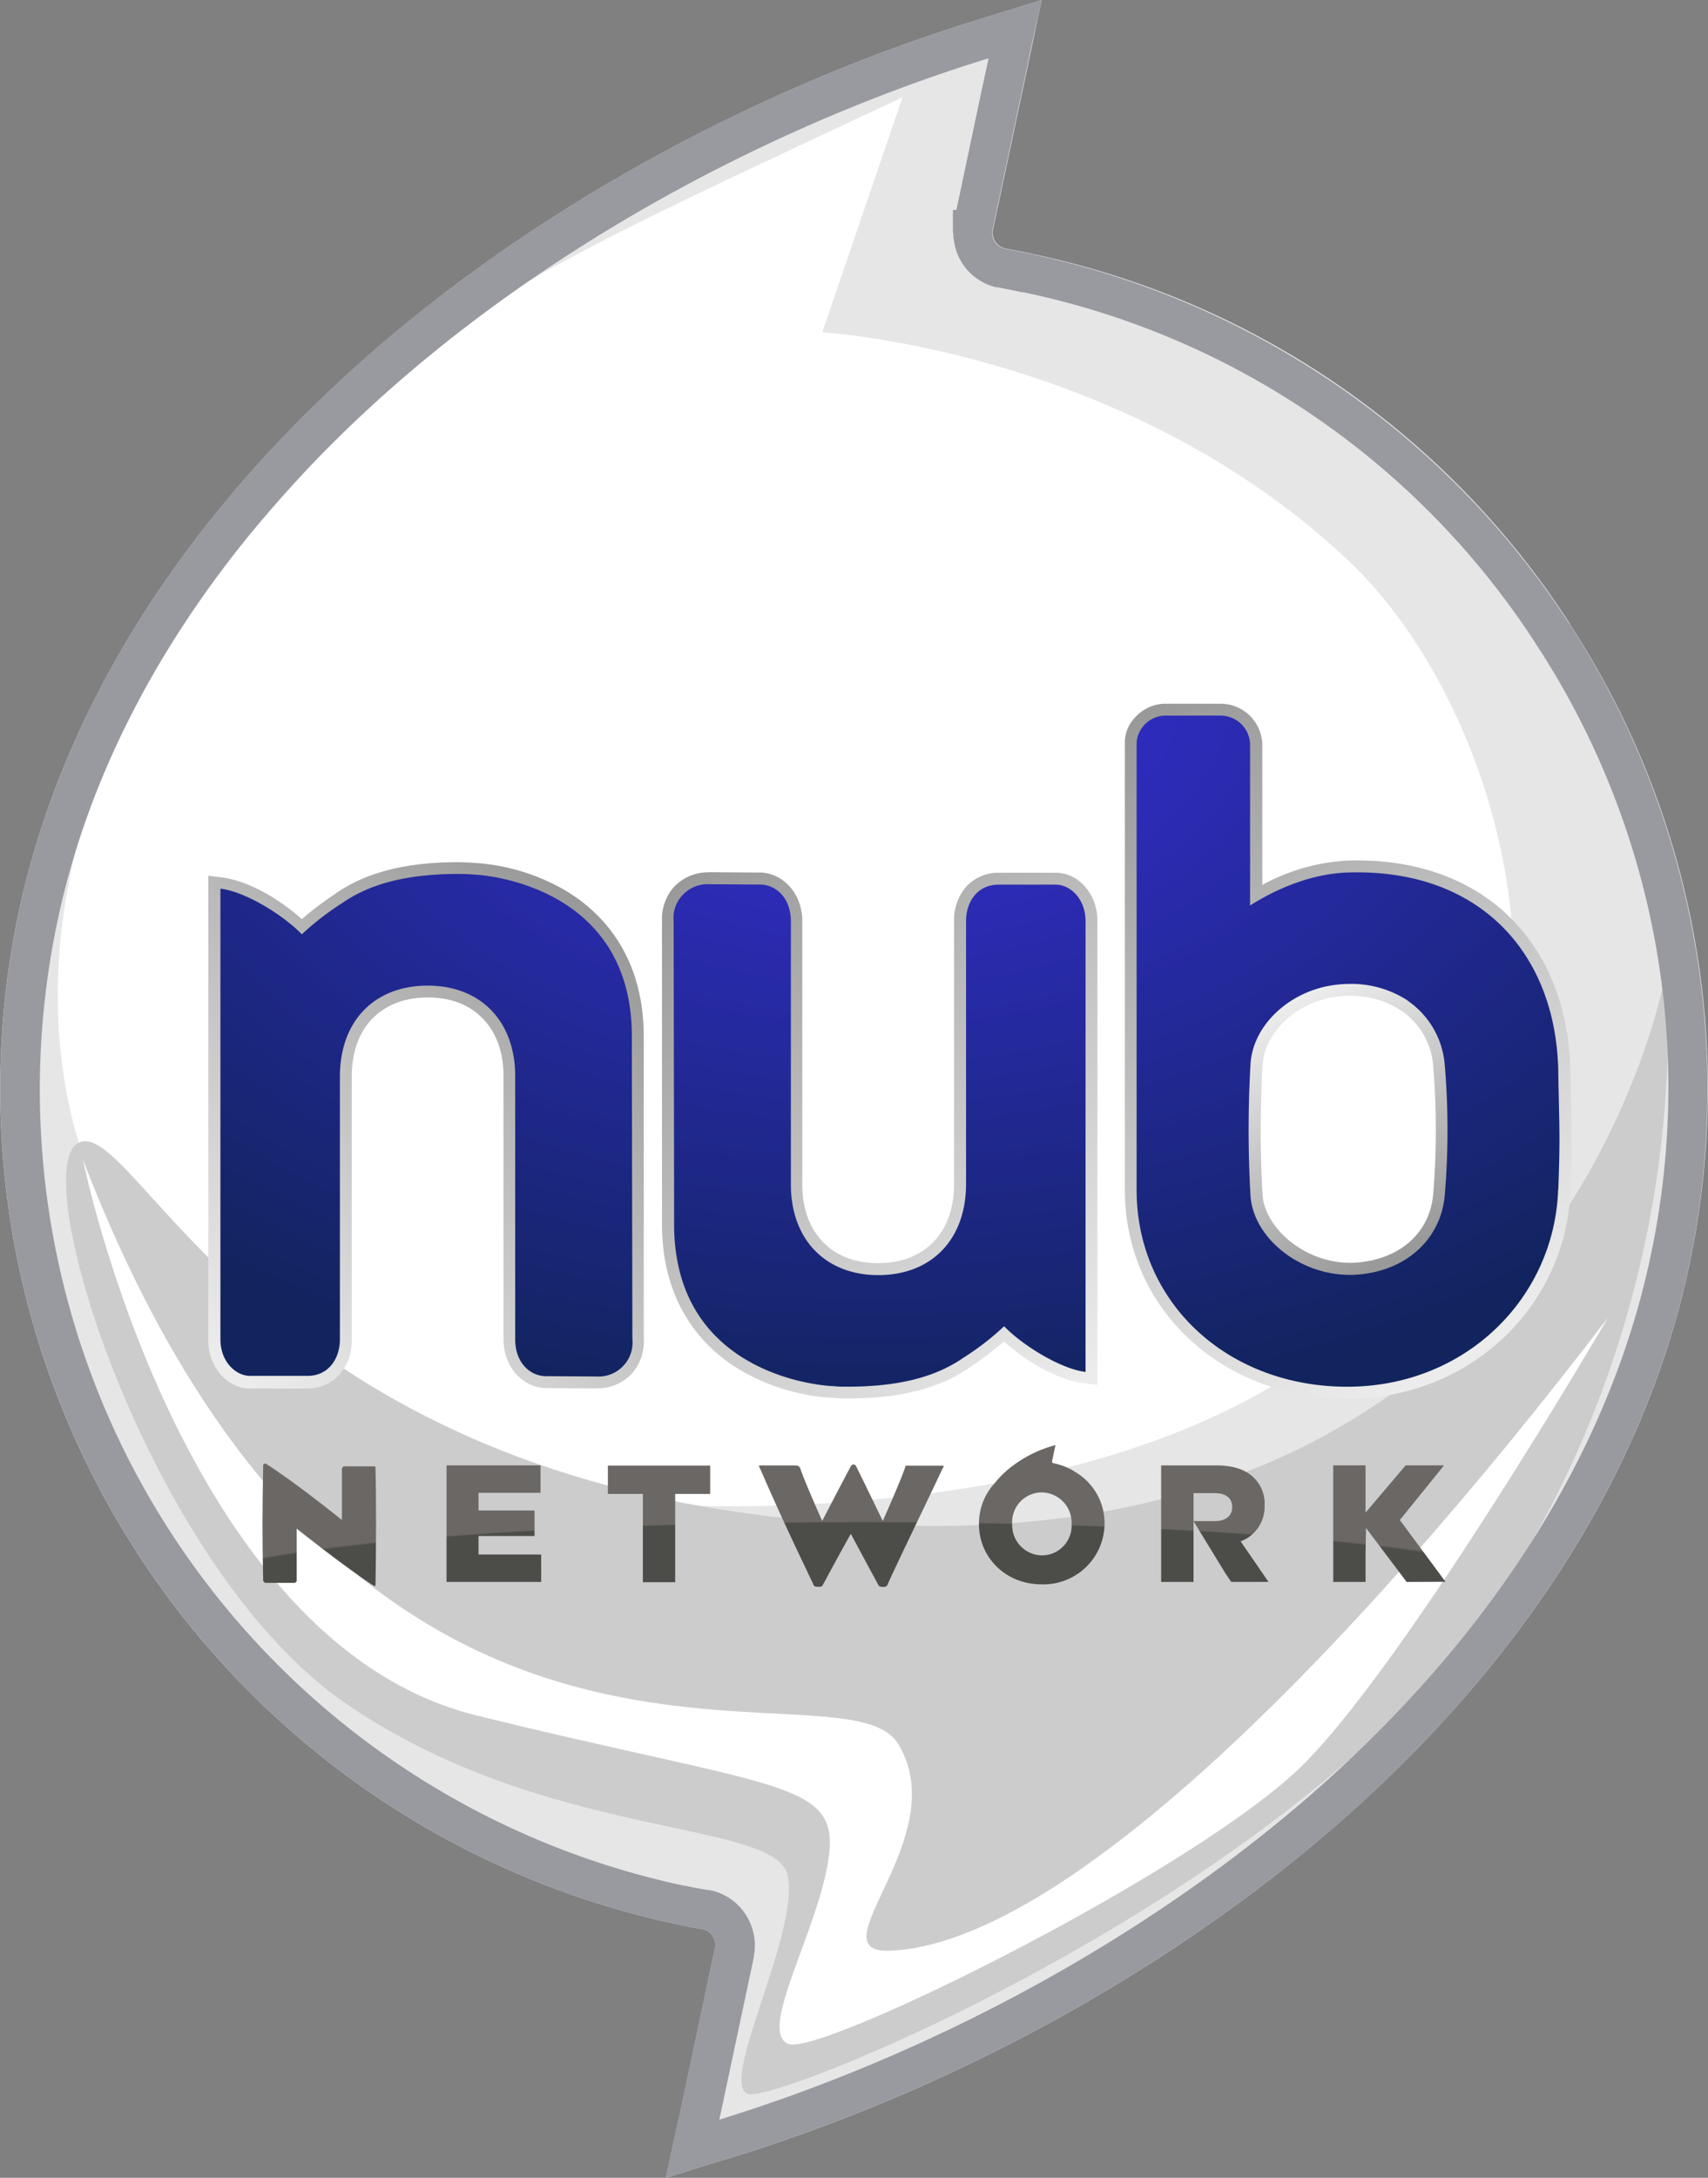 <svg xmlns="http://www.w3.org/2000/svg" xmlns:xlink="http://www.w3.org/1999/xlink" viewBox="0 0 327.08 416.93"><rect x="0" y="0" width="327.08" height="416.93" fill="#808080" stroke="none"/><defs><style>.cls-1{fill:none;}.cls-2{fill:#e6e6e6;}.cls-3{clip-path:url(#clip-path);}.cls-4{fill:#fff;}.cls-5{fill:#ccc;}.cls-6{fill:url(#linear-gradient);}.cls-7{fill:url(#linear-gradient-2);}.cls-8{fill:url(#radial-gradient);}.cls-9{fill:url(#linear-gradient-3);}.cls-10{fill:url(#radial-gradient-2);}.cls-11{fill:url(#radial-gradient-3);}.cls-12{fill:url(#radial-gradient-4);}.cls-13{fill:url(#radial-gradient-5);}.cls-14{fill:url(#radial-gradient-6);}.cls-15{fill:url(#radial-gradient-7);}.cls-16{fill:url(#radial-gradient-8);}.cls-17{fill:url(#radial-gradient-9);}.cls-18{fill:#989aa0;}.cls-19{fill:url(#linear-gradient-4);}.cls-20{fill:url(#radial-gradient-10);}</style><clipPath id="clip-path"><path class="cls-1" d="M300.64,119.41A162.27,162.27,0,0,0,197.49,48.57c-1.45-.33-3-.63-5-1A3.13,3.13,0,0,1,190.14,44v.08l6.5-30.58L197.58,9l1.89-9-8.79,2.72-4.36,1.36C144.45,17.11,104,39.24,72.38,66.43,35.75,98,12,135.3,3.61,174.47A163.45,163.45,0,0,0,129.55,368.36c1.49.36,3.17.65,5,.95a3.13,3.13,0,0,1,2.39,3.56l-6.49,30.57-1,4.49-1.93,9,8.82-2.76,4.39-1.32c41.84-13,82.29-35.17,113.91-62.34,36.67-31.54,60.45-68.9,68.79-108a162.63,162.63,0,0,0-22.82-123.06"/></clipPath><linearGradient id="linear-gradient" x1="330.35" y1="656.22" x2="402.17" y2="771.82" gradientTransform="translate(-118.61 -515.07)" gradientUnits="userSpaceOnUse"><stop offset="0" stop-color="#999"/><stop offset="1" stop-color="#ececec"/></linearGradient><linearGradient id="linear-gradient-2" x1="389.15" y1="753.81" x2="364.05" y2="708.22" xlink:href="#linear-gradient"/><radialGradient id="radial-gradient" cx="167.67" cy="130.57" r="142.79" gradientTransform="translate(363.49 -37.11) rotate(90) scale(1 1.5)" gradientUnits="userSpaceOnUse"><stop offset="0" stop-color="#372edb"/><stop offset="1" stop-color="#11245d"/></radialGradient><linearGradient id="linear-gradient-3" x1="251.47" y1="682.08" x2="329.94" y2="776.54" xlink:href="#linear-gradient"/><radialGradient id="radial-gradient-2" cx="167.67" cy="130.57" r="142.74" gradientTransform="translate(364 -37.11) rotate(90) scale(1 1.5)" xlink:href="#radial-gradient"/><radialGradient id="radial-gradient-3" cx="-330.88" cy="2116.29" r="113.27" gradientTransform="translate(919.7 -182.19) scale(2.28 0.23)" gradientUnits="userSpaceOnUse"><stop offset="0" stop-color="#4c4d48"/><stop offset="0.5" stop-color="#4c4d48"/><stop offset="0.51" stop-color="#6b6764"/><stop offset="1" stop-color="#6b6764"/></radialGradient><radialGradient id="radial-gradient-4" cx="-330.88" cy="2116.29" r="113.27" xlink:href="#radial-gradient-3"/><radialGradient id="radial-gradient-5" cx="-330.88" cy="2116.29" r="113.27" xlink:href="#radial-gradient-3"/><radialGradient id="radial-gradient-6" cx="-330.88" cy="2116.29" r="113.27" xlink:href="#radial-gradient-3"/><radialGradient id="radial-gradient-7" cx="-330.88" cy="2116.29" r="113.27" xlink:href="#radial-gradient-3"/><radialGradient id="radial-gradient-8" cx="-330.88" cy="2116.29" r="113.27" xlink:href="#radial-gradient-3"/><radialGradient id="radial-gradient-9" cx="-330.88" cy="2116.29" r="113.27" xlink:href="#radial-gradient-3"/><linearGradient id="linear-gradient-4" x1="-682.76" y1="791.43" x2="-611.43" y2="705.56" gradientTransform="translate(-568.86 966.44) rotate(180)" xlink:href="#linear-gradient"/><radialGradient id="radial-gradient-10" cx="167.67" cy="130.57" r="141.33" gradientTransform="translate(364 -37.11) rotate(90) scale(1 1.5)" xlink:href="#radial-gradient"/></defs><g id="Layer_2" data-name="Layer 2"><g id="Layer_1-2" data-name="Layer 1"><g id="layer1"><path id="path670" class="cls-2" d="M300.64,119.41A162.27,162.27,0,0,0,197.49,48.57c-1.45-.33-3-.63-5-1A3.13,3.13,0,0,1,190.14,44v.08l6.5-30.58L197.58,9l1.89-9-8.79,2.72-4.36,1.36C144.45,17.11,104,39.24,72.38,66.43,35.75,98,12,135.3,3.61,174.47A163.45,163.45,0,0,0,129.55,368.36c1.49.36,3.17.65,5,.95a3.13,3.13,0,0,1,2.39,3.56l-6.49,30.57-1,4.49-1.93,9,8.82-2.76,4.39-1.32c41.84-13,82.29-35.17,113.91-62.34,36.67-31.54,60.45-68.9,68.79-108a162.63,162.63,0,0,0-22.82-123.06"/><g class="cls-3"><g id="path4074"><path class="cls-4" d="M172.83,18.63l-15.37,45s58.21,3.29,101,43.93,67,169.15-98.86,180.13S-13.89,173.49,43.23,107.59C85.52,58.79,86.06,59.27,172.83,18.63Z"/></g></g><path id="path4848" class="cls-5" d="M318.91,186.68S300.24,293.21,177.23,292.12,27.85,216.33,15.77,218.53s12.08,81.28,50.52,107.64,82.38,22,84.58,32.95-13.18,39.54-7.69,41.73S253,360.21,289.26,302s29.65-115.32,29.65-115.32Z"/><path id="path4917" class="cls-6" d="M223.27,139.3h10.49a3.33,3.33,0,0,1,3.39,3.36v34.89l3.51-2.27c4.3-2.75,10.91-5.73,17.45-5.94h0c12.24-.41,21.55,3.29,27.94,9.66s9.91,15.52,10.07,26.33c.16,10.29.43,11.36,0,22.37-.66,19.42-16.51,35.51-38.13,35.51s-38-14.89-38-35.44v-6.13l0-79.43v-.12a4.52,4.52,0,0,1,.79-1.65,3,3,0,0,1,2.5-1.14Zm0-4.58a7.87,7.87,0,0,0-6,2.74,6.85,6.85,0,0,0-1.86,4.75h0v.11l0,79.32v6.13c0,23,18.8,40,42.61,40S300,249.7,300.73,227.86c.41-11.08.16-12.38,0-22.6-.17-11.78-4.08-22.18-11.43-29.5s-18.07-11.45-31.33-11a38.14,38.14,0,0,0-16.24,4.65V142.66a8,8,0,0,0-8-7.94Z"/><g class="cls-3"><g id="path5101"><path class="cls-4" d="M15.88,222s18.64,92.42,75.34,106.4,69.12,12.43,67.57,26.41-14,34.17-7.77,36.5,78.44-33.39,98.64-53.59,58.24-85.43,58.24-85.43c-50.48,66-104.83,119.89-137.46,121.16-14.75.57,12.42-21.75,1.55-39.61S68.7,359.45,15.88,222Z"/></g></g><path id="path4874" class="cls-7" d="M258.57,190.64a17.41,17.41,0,0,1,9.77,2.84l0,0A14,14,0,0,1,274.45,204a150.33,150.33,0,0,1,0,24.68c-.61,6.57-5.23,11.37-12.28,12.71a18.85,18.85,0,0,1-3.63.36c-8.73,0-16.33-6.65-16.76-13a217.3,217.3,0,0,1,0-24.87c.32-5.86,5.86-11.49,13-12.88a20.57,20.57,0,0,1,3.84-.38Zm0-4.58a26.09,26.09,0,0,0-4.7.45c-8.93,1.75-16.24,8.71-16.7,17.15a222.48,222.48,0,0,0,.05,25.42c.64,9.5,10.35,17.29,21.32,17.29a23.42,23.42,0,0,0,4.49-.43c8.75-1.66,15.18-8.25,16-16.81a148.77,148.77,0,0,0,0-25.61,18.9,18.9,0,0,0-8.08-13.81v0a22,22,0,0,0-12.35-3.63Z"/><path id="path682" class="cls-8" d="M269.64,191.59a19.76,19.76,0,0,0-11.07-3.23,23.23,23.23,0,0,0-4.27.41c-8,1.56-14.44,7.85-14.83,15a219.9,219.9,0,0,0,0,25.15c.53,7.93,9.2,15.15,19.05,15.15a21.37,21.37,0,0,0,4-.4c7.91-1.5,13.44-7.19,14.14-14.75a148.48,148.48,0,0,0,0-25.15,16.44,16.44,0,0,0-7.09-12.19m28.81,36.19c-.71,20.63-17.64,37.71-40.4,37.71s-40.32-15.93-40.32-37.71v-6.15l0-79.43a5.58,5.58,0,0,1,5.58-5.19h10.49a5.64,5.64,0,0,1,5.66,5.65v30.7c4.55-2.91,11.45-6.08,18.62-6.31,25.51-.87,40.07,15.66,40.4,38.25.16,10.25.41,11.43,0,22.48"/><path id="path4878" class="cls-9" d="M135.75,167a8.94,8.94,0,0,0-6.74,2.86l0,0,0,0a9.28,9.28,0,0,0-2.24,6.46l0,52.75v5.25c0,15.46,8,24.18,16,28.54a39.64,39.64,0,0,0,16.58,4.75v0h.11c1,.08,1.95.12,2.89.12,11.47,0,18.58-2.6,23.44-6v0s0,0,.05-.05a60.2,60.2,0,0,0,6.41-4.87c3.93,3.55,9.94,7.32,15.36,8l2.55.31V176.35c0-5.32-3.71-9.27-8-9.27h-11a8.24,8.24,0,0,0-6.31,2.88,9.82,9.82,0,0,0-2.15,6.35v50.31c0,4.94-1.5,8.65-4,11.19s-6,4-10.57,4-8-1.46-10.49-4-4-6.24-4-11.06l0-50.37c0-5.67-4.06-9.34-8.17-9.34h-.1l-.1,0-.31,0h0l-9.25-.07Zm-5.07,4.41,1.74,1.51a3.91,3.91,0,0,1,3.33-1.34l9.47.07h.1l.12,0,.16,0c1.55,0,3.56,1.12,3.56,4.76l0,50.37c0,5.78,1.86,10.77,5.25,14.26A20.4,20.4,0,0,0,182,241c3.42-3.49,5.3-8.49,5.3-14.38V176.31a5.36,5.36,0,0,1,1.09-3.41,3.37,3.37,0,0,1,2.79-1.24h11c1.28,0,3.41,1.46,3.41,4.69V259.6a36.82,36.82,0,0,1-11.63-7.27l-1.58-1.67-1.67,1.6a50,50,0,0,1-7.41,5.75l0,0h0c-4.08,2.82-10.06,5.17-20.89,5.17-.88,0-1.75,0-2.62-.09l0,0h-.07a37.89,37.89,0,0,1-14.64-4.22c-6.95-3.79-13.6-10.56-13.6-24.51V229.1l-.05-52.75c0-1.38-.17-2,1.08-3.41l-1.69-1.55Z"/><path id="path4020" class="cls-10" d="M130.68,171.4a6.45,6.45,0,0,1,5.08-2.12l9.47.06.33,0c2.84,0,5.89,2.38,5.89,7.05l0,50.35c0,10.61,6.68,17.37,16.74,17.37S185,237.44,185,226.62V176.3c0-3.75,2.26-6.92,6.18-6.94h11c2.78,0,5.7,2.72,5.7,7v86.29c-5-.63-12.33-5.33-15.59-8.75a51.81,51.81,0,0,1-7.75,6c-4.47,3.1-11,5.57-22.2,5.57-.92,0-1.85,0-2.8-.11-1.2,0-30.45-1.63-30.45-31v-5.24L129,176.35a6.36,6.36,0,0,1,1.67-4.95"/><g id="g5063"><path id="path642" class="cls-11" d="M71.91,303.18c0,.4,0,.6-.45.33-5.72-3.72-14.64-10.86-14.64-10.86v10.07l-.34.3H50.77l-.37-.33c-.19-8.4-.16-13.62,0-22.31l.4-.23C56.21,283.51,65.48,291,65.48,291V281.1l.32-.38h5.73c.38,0,.38.06.38.38.16,6.42.12,15.23,0,22.08"/><path id="path646" class="cls-12" d="M103.63,302.85H85.51V280.53h18v5.26H91.64v3.38h10.72v4.89H91.64v3.54h12Z"/><path id="path650" class="cls-13" d="M136,286h-6.7v16.9h-6.19V286h-6.7v-5.43H136V286Z"/><path id="path654" class="cls-14" d="M180.57,281c-4.43,9.37-6.74,14-10.37,21.82l-.31.7c-.16.35-1.39.42-1.64,0l-.32-.6c-3-5.53-5-9.29-5-9.29s-2.31,4.12-5.07,9.26l-.36.66c-.25.39-1.56.25-1.64,0l-.29-.63c-3.64-7.66-5.89-12.32-10-21.75-.29-.55-.38-.62.17-.62h6.44c.72,0,.89.14,1.09.62,1,2.93,4.18,10,4.18,10s4.48-8.62,5.49-10.48a.55.55,0,0,1,1,0c1,2,5.11,10.48,5.11,10.48s3.24-7.21,4.28-10.24c.07-.37.07-.34.42-.34h6.49c.54,0,.54,0,.37.45"/><path id="path658" class="cls-15" d="M269.37,302.85l-7.78-10.33-.09,4.57v5.76h-6.19V280.53h6.19v9.06l7.68-9.06h7.35L268.07,291l8.74,11.82Z"/><path id="path662" class="cls-16" d="M237.58,295.08a7.07,7.07,0,0,0,4.59-6.86v-.07a6.9,6.9,0,0,0-2-5.19c-1.51-1.54-3.87-2.42-7.28-2.42H222.36v22.31h6.2v-17h4.05c2.06,0,3.35.9,3.35,2.64v.07c0,1.63-1.23,2.65-3.33,2.65h-4.07l6.11,10,1.1,1.63h7.14Z"/><path id="path666" class="cls-17" d="M205.21,291.77a5.7,5.7,0,0,1-5.68,6,5.79,5.79,0,0,1-5.7-6v-.06a5.69,5.69,0,0,1,5.65-6,5.8,5.8,0,0,1,5.73,6v.07Zm.41-10.17a12.68,12.68,0,0,0-3.64-1.43l-.37-.07-.16-.25.46-2.23.08-.33.14-.65-.64.19-.32.1a23.62,23.62,0,0,0-8.32,4.55,18.42,18.42,0,0,0-2.38,2.48,11.38,11.38,0,0,0-3,7.74v.07c0,6.4,5.11,11.54,12,11.54a11.7,11.7,0,0,0,12.05-11.61v-.07a11.37,11.37,0,0,0-5.91-10"/></g><path id="path5074" class="cls-18" d="M199.47,0l-8.8,2.71-4.34,1.36c-41.87,13-82.35,35.17-114,62.36C35.74,98,12,135.31,3.62,174.47a163.49,163.49,0,0,0,125.93,193.9c1.49.36,3.18.63,5,.93a3.15,3.15,0,0,1,2.39,3.58l-6.51,30.57-1,4.48-1.93,9,8.82-2.74,4.39-1.34c41.83-13,82.29-35.16,113.92-62.33,36.66-31.54,60.43-68.91,68.77-108a163.48,163.48,0,0,0-126-193.9c-1.45-.33-3-.62-5-1a3.12,3.12,0,0,1-2.36-3.48l6.49-30.58.93-4.5ZM189.31,11.17l-.16.76-1,4.6h0l-5,23.66h-.67v3.89c0,.3.06.6.09.9h0c0,.05,0,.1,0,.14s0,.31,0,.46h.05A10.64,10.64,0,0,0,190.79,55h.05l.19,0h.05c1.91.39,3.38.67,4.58.94l.07,0,.19,0a154.37,154.37,0,0,1,98.18,67.29l.14.22A154.81,154.81,0,0,1,316,240.88h0c-7.93,37.22-30.67,73.2-66.31,103.86-30.74,26.4-70.37,48.11-111.18,60.81a2.57,2.57,0,0,1,.6-.1,3.51,3.51,0,0,0-.6.12v0l-.05,0h0l-.72.22.17-.74,0,0,6.47-30.47,0-.1,0-.14a10.82,10.82,0,0,0-7.91-12.38h-.05l-.05,0c-.21-.05-.43-.09-.64-.12l-.12,0c-1.67-.27-3.14-.54-4.25-.81l-.09,0-.1,0h0l-.05,0A155.8,155.8,0,0,1,11.08,176h0C19,138.81,41.75,102.86,77.35,72.21c30.73-26.42,70.39-48.12,111.25-60.83l0,0,.69-.19Z"/><path id="path4878-2" data-name="path4878" class="cls-19" d="M114.29,265.78a8.91,8.91,0,0,0,6.75-2.86l0,0,0,0a9.25,9.25,0,0,0,2.24-6.46l0-52.75v-5.24c0-15.47-8-24.19-16-28.55a39.66,39.66,0,0,0-16.57-4.74v0h-.12c-1-.07-2-.12-2.88-.12-11.48,0-18.58,2.61-23.44,6v0l-.05.05a61.05,61.05,0,0,0-6.42,4.86c-3.92-3.54-9.93-7.31-15.35-8l-2.56-.31v88.88c0,5.32,3.71,9.28,8,9.28h11a8.24,8.24,0,0,0,6.32-2.89,9.78,9.78,0,0,0,2.15-6.34V206.14c0-4.93,1.5-8.65,4-11.18s6-4,10.56-4,8,1.46,10.5,4,4,6.25,4,11.07l0,50.36c0,5.67,4.06,9.35,8.18,9.35h.1l.09,0,.31,0h0l9.25.07Zm5.08-4.41-1.74-1.5a3.93,3.93,0,0,1-3.34,1.33l-9.47-.07h-.09l-.12,0-.17,0c-1.54,0-3.55-1.12-3.55-4.77l0-50.36c0-5.79-1.85-10.77-5.24-14.26a18.81,18.81,0,0,0-13.79-5.39,19,19,0,0,0-13.83,5.36c-3.41,3.49-5.29,8.5-5.29,14.38v50.32a5.33,5.33,0,0,1-1.1,3.41,3.34,3.34,0,0,1-2.79,1.24h-11c-1.28,0-3.41-1.46-3.41-4.7V173.16a37,37,0,0,1,11.64,7.28l1.57,1.67,1.67-1.6a50.62,50.62,0,0,1,7.42-5.75l0,0h0c4.07-2.83,10.06-5.18,20.89-5.18.88,0,1.75,0,2.62.1l.05,0h.07a38.3,38.3,0,0,1,14.64,4.22c6.94,3.8,13.59,10.57,13.59,24.52v5.24l0,52.75c0,1.39.18,2.06-1.07,3.41l1.69,1.55Z"/><path class="cls-20" d="M121,203.66v-5.24c0-29.41-29.24-31-30.44-31-1-.08-1.88-.11-2.81-.11-11.16,0-17.73,2.47-22.2,5.56a53.54,53.54,0,0,0-7.75,6c-3.25-3.41-10.54-8.12-15.59-8.75V256.4c0,4.28,2.92,7,5.7,7h11c3.91,0,6.18-3.19,6.18-7V206.14c0-10.82,6.74-17.45,16.83-17.45s16.74,6.76,16.74,17.36l0,50.35c0,4.68,3.05,7.06,5.88,7.06l.33,0,9.48.06a6.46,6.46,0,0,0,5.08-2.12,6.38,6.38,0,0,0,1.67-5Z"/></g></g></g></svg>